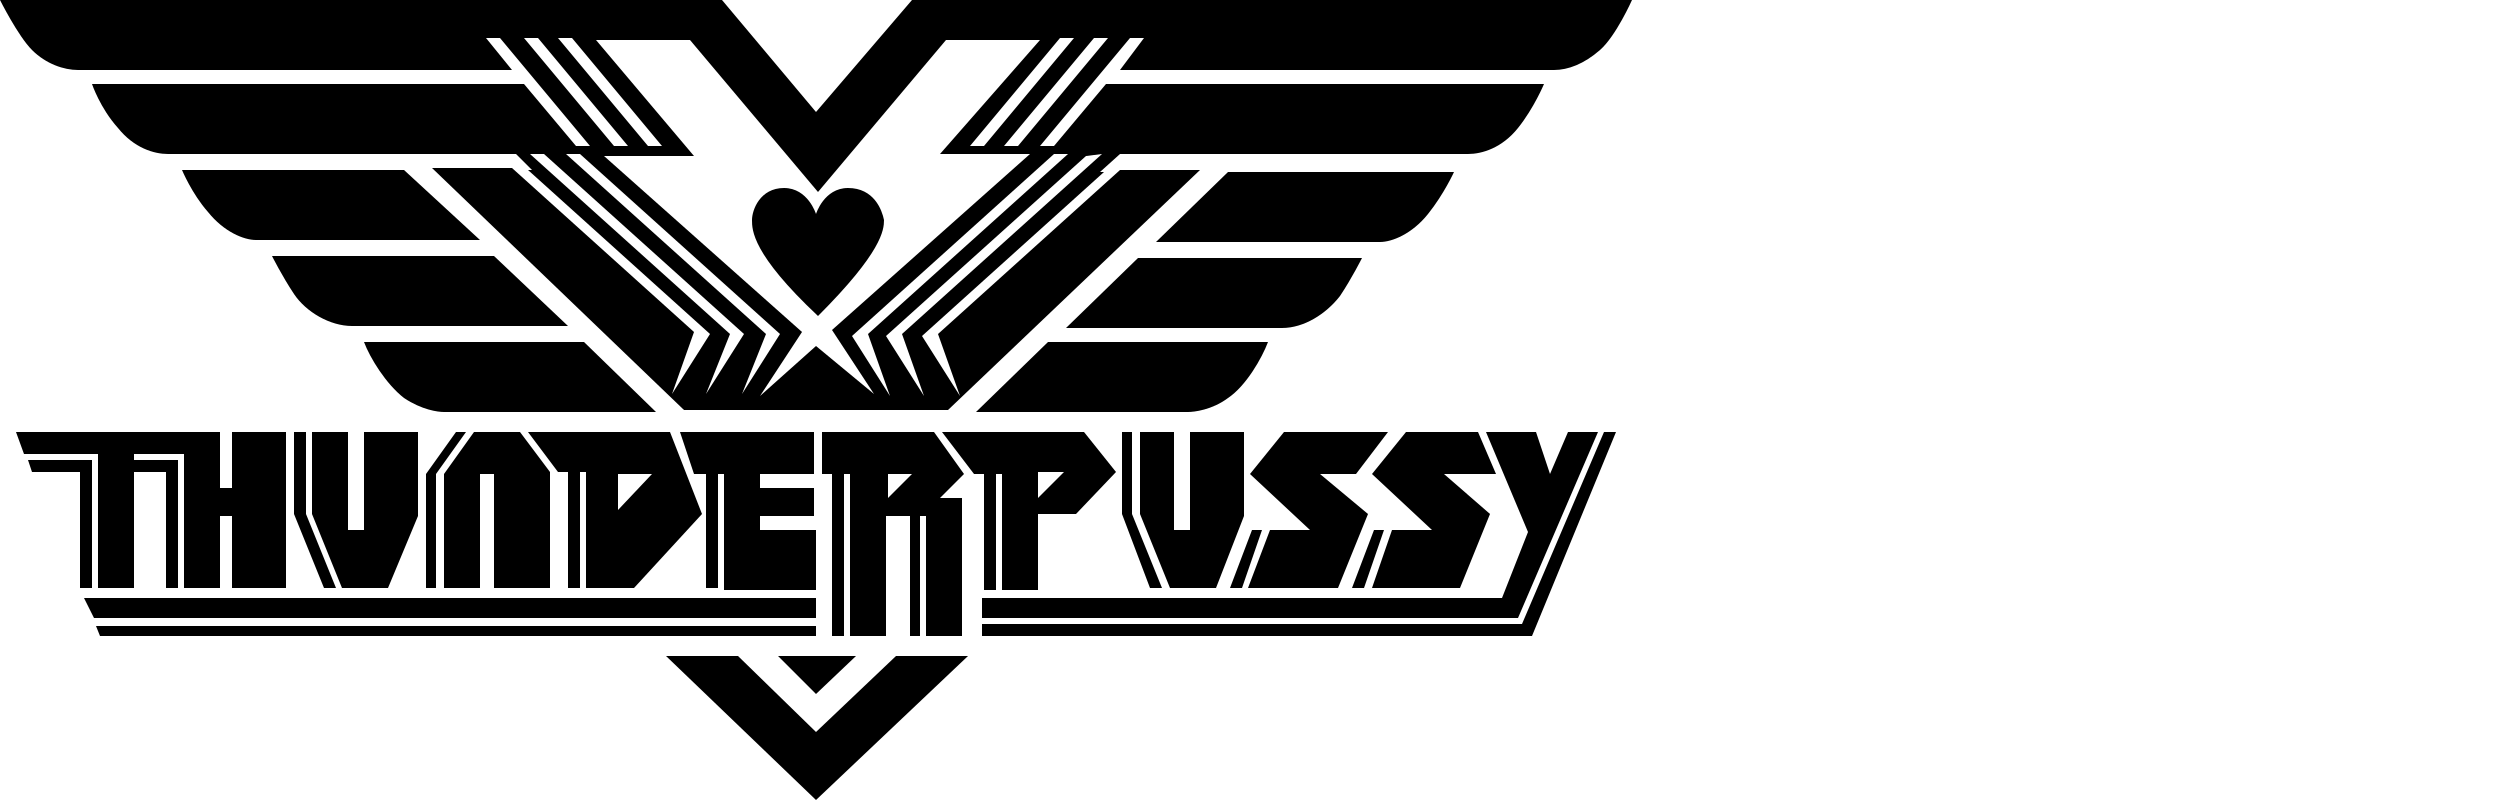<svg xmlns="http://www.w3.org/2000/svg" xmlns:xlink="http://www.w3.org/1999/xlink" id="logos" x="0px" y="0px" viewBox="0 0 125 40" style="enable-background:new 0 0 125 40;" xml:space="preserve"><style type="text/css">	.st0{fill:none;}</style><g>	<g>		<g>			<path d="M20.2,8.5H9.1c0,0,0.5,1.2,1.3,2.1c0.8,1,1.8,1.4,2.4,1.4c0.5,0,8.6,0,11.2,0L20.2,8.5z"></path>			<path d="M29.2,17.1h-11c0.3,0.8,1.1,2.1,2,2.8c0.9,0.6,1.7,0.7,2,0.7c0.3,0,8.5,0,10.6,0L29.2,17.1z"></path>			<path d="M24.7,12.8H13.6c0,0,0.5,1,1.1,1.9c0.6,0.9,1.8,1.6,2.9,1.6c1,0,9.2,0,10.8,0L24.7,12.8z"></path>		</g>		<g>			<path d="M57.8,12.1c2.6,0,10.7,0,11.2,0c0.6,0,1.6-0.4,2.4-1.4s1.3-2.1,1.3-2.1H61.4L57.8,12.1z"></path>			<path d="M48.8,20.6c2.1,0,10.4,0,10.6,0c0.3,0,1.2-0.1,2-0.7c0.9-0.6,1.7-2,2-2.8h-11L48.8,20.6z"></path>			<path d="M53.3,16.4c1.6,0,9.8,0,10.8,0c1.1,0,2.2-0.7,2.9-1.6c0.6-0.9,1.1-1.9,1.1-1.9H56.9L53.3,16.4z"></path>			<path d="M45.6,0l-4.8,5.6L36.1,0H0c0,0,0.9,1.8,1.6,2.5s1.6,1,2.3,1c0.7,0,19.5,0,21.7,0l-1.3-1.6h0.7l4.5,5.4h-0.7l-2.6-3.1H4.6     c0,0,0.4,1.2,1.3,2.2c0.8,1,1.8,1.3,2.5,1.3s17.4,0,17.4,0l0.8,0.8h-0.2l9.1,8.2l-1.9,3l1.1-3.1l-9.1-8.2h-4l12.6,12.1h6.6h6.6     L60,8.5h-4l-9.1,8.2l1.1,3.1l-1.9-3l9.1-8.2h-0.2L56,7.7c0,0,16.7,0,17.4,0s1.7-0.3,2.5-1.3c0.8-1,1.3-2.2,1.3-2.2H55.3l-2.6,3.1     H52l4.5-5.4h0.7L56,3.5c2.2,0,21.1,0,21.7,0c0.7,0,1.5-0.3,2.3-1S81.6,0,81.6,0S45.6,0,45.6,0z M53.7,1.9l-4.5,5.4h-0.7L53,1.9     C53,1.9,53.7,1.9,53.7,1.9z M28.6,1.9l4.5,5.4h-0.7l-4.5-5.4H28.6z M26.2,1.9h0.7l4.5,5.4h-0.7L26.2,1.9z M36.5,16.7l-10-9l0.7,0     l10,9l-1.9,3L36.5,16.7z M38.3,16.7l-10-9l0.7,0l10,9l-1.9,3L38.3,16.7z M40.8,17.3L38,19.8l2.1-3.2l-9.9-8.8h4.5l-4.9-5.8h4.7     l6.4,7.6l6.4-7.6h4.7L47,7.7h4.5l-9.9,8.8l2.1,3.2L40.8,17.3z M55.1,7.7l-10,9l1.1,3.1l-1.9-3l10-9L55.1,7.7z M52.7,7.7l0.7,0     l-10,9l1.1,3.1l-1.9-3L52.7,7.7z M50.9,7.3h-0.7l4.5-5.4h0.7L50.9,7.3z"></path>		</g>		<path d="M42.4,9.4c-1.2,0-1.6,1.3-1.6,1.3s-0.4-1.3-1.6-1.3c-1.2,0-1.6,1.1-1.6,1.6s0,1.7,3.3,4.8c3.2-3.2,3.3-4.3,3.3-4.8    C44.1,10.5,43.7,9.4,42.4,9.4z"></path>		<polygon points="44.8,32.8 40.8,36.6 36.9,32.8 33.3,32.8 40.8,40 48.4,32.8   "></polygon>		<polygon points="38.9,32.8 40.8,34.7 42.8,32.8   "></polygon>		<g>			<polygon points="4,23.6 4,29.4 4.6,29.4 4.6,23 1.4,23 1.6,23.6    "></polygon>			<polygon points="4.9,22.7 4.9,29.4 6.7,29.4 6.7,23.6 8.3,23.6 8.3,29.4 8.9,29.4 8.9,23 6.7,23 6.7,22.7 9.2,22.7 9.2,29.4      11,29.4 11,25.8 11.6,25.8 11.6,29.4 14.3,29.4 14.3,21.6 11.6,21.6 11.6,24.4 11,24.4 11,21.6 0.8,21.6 0.8,21.6 1.2,22.7         "></polygon>			<polygon points="40.8,30.9 40.8,29.9 4.2,29.9 4.7,30.9    "></polygon>			<polygon points="40.8,31.8 40.8,31.3 4.8,31.3 5,31.8    "></polygon>			<line class="st0" x1="4.7" y1="30.9" x2="4.2" y2="29.9"></line>			<line class="st0" x1="5" y1="31.8" x2="4.8" y2="31.3"></line>		</g>		<g>			<polygon points="15.3,25.7 15.3,21.6 14.7,21.6 14.7,25.7 16.2,29.4 16.8,29.4    "></polygon>			<polygon points="18.2,21.6 18.2,26.5 17.4,26.5 17.4,21.6 15.6,21.6 15.6,25.7 17.1,29.4 19.4,29.4 20.9,25.8 20.9,21.6    "></polygon>		</g>		<g>			<polygon points="56.6,25.7 56.6,21.6 56.1,21.6 56.1,25.7 57.5,29.4 58.1,29.4    "></polygon>			<polygon points="59.5,21.6 59.5,26.5 58.7,26.5 58.7,21.6 57,21.6 57,25.7 58.5,29.4 60.8,29.4 62.2,25.8 62.2,21.6    "></polygon>		</g>		<g>			<polygon points="21.8,23.7 21.8,29.4 21.3,29.4 21.3,23.7 22.8,21.6 23.3,21.6    "></polygon>			<polygon points="24.7,29.4 24.7,23.7 24,23.7 24,29.4 22.2,29.4 22.2,23.7 23.7,21.6 26,21.6 27.5,23.6 27.5,29.4    "></polygon>		</g>		<path d="M33.5,21.6h-7.1l1.5,2h0.5v5.8H29v-5.8h0.3v5.8h2.4l3.4-3.7L33.5,21.6z M30.9,25.5v-1.8h1.7L30.9,25.5z"></path>		<polygon points="38,26.5 38,25.8 40.7,25.8 40.7,24.4 38,24.4 38,23.7 40.7,23.7 40.7,21.6 34,21.6 34.7,23.7 35.3,23.7     35.3,29.4 35.9,29.4 35.9,23.7 36.2,23.7 36.2,24.4 36.2,29.5 38,29.5 40.8,29.5 40.8,26.5   "></polygon>		<path d="M48.2,23.7l-1.5-2.1h-5.6v2.1h0.5v8.1h0.6v-8.1h0.3v8.1h1.8v-6h1.2v6H46v-6h0.3v6h1.8v-6.9H47L48.2,23.7z M44.4,24.9v-1.2    h1.2L44.4,24.9z"></path>		<path d="M55.8,23.6l-1.6-2h-7.1l1.6,2.1h0.5v5.8h0.6v-5.8h0.3v5.8h1.8v-3.8h1.9L55.8,23.6z M51.9,24.9v-1.3h1.3L51.9,24.9z"></path>		<g>			<polygon points="63.1,26.5 62.6,26.5 61.5,29.4 62.1,29.4    "></polygon>			<polygon points="67.8,23.7 69.4,21.6 64.2,21.6 62.5,23.7 65.5,26.5 63.5,26.5 62.4,29.4 66.9,29.4 68.4,25.7 66,23.7    "></polygon>		</g>		<g>			<polygon points="69.2,26.5 68.7,26.5 67.6,29.4 68.2,29.4    "></polygon>			<polygon points="74.8,23.7 73.9,21.6 70.3,21.6 68.6,23.7 71.6,26.5 69.6,26.5 68.6,29.4 73,29.4 74.5,25.7 72.2,23.7    "></polygon>		</g>		<polygon points="76.8,21.6 74.3,21.6 76.4,26.6 75.1,29.9 49.1,29.9 49.1,30.9 75.9,30.9 79.9,21.6 78.4,21.6 77.5,23.7   "></polygon>		<polygon points="80.2,21.6 76.1,31.2 49.1,31.2 49.1,31.8 76.6,31.8 80.8,21.6   "></polygon>	</g>	<rect class="st0" width="125" height="40"></rect></g></svg>